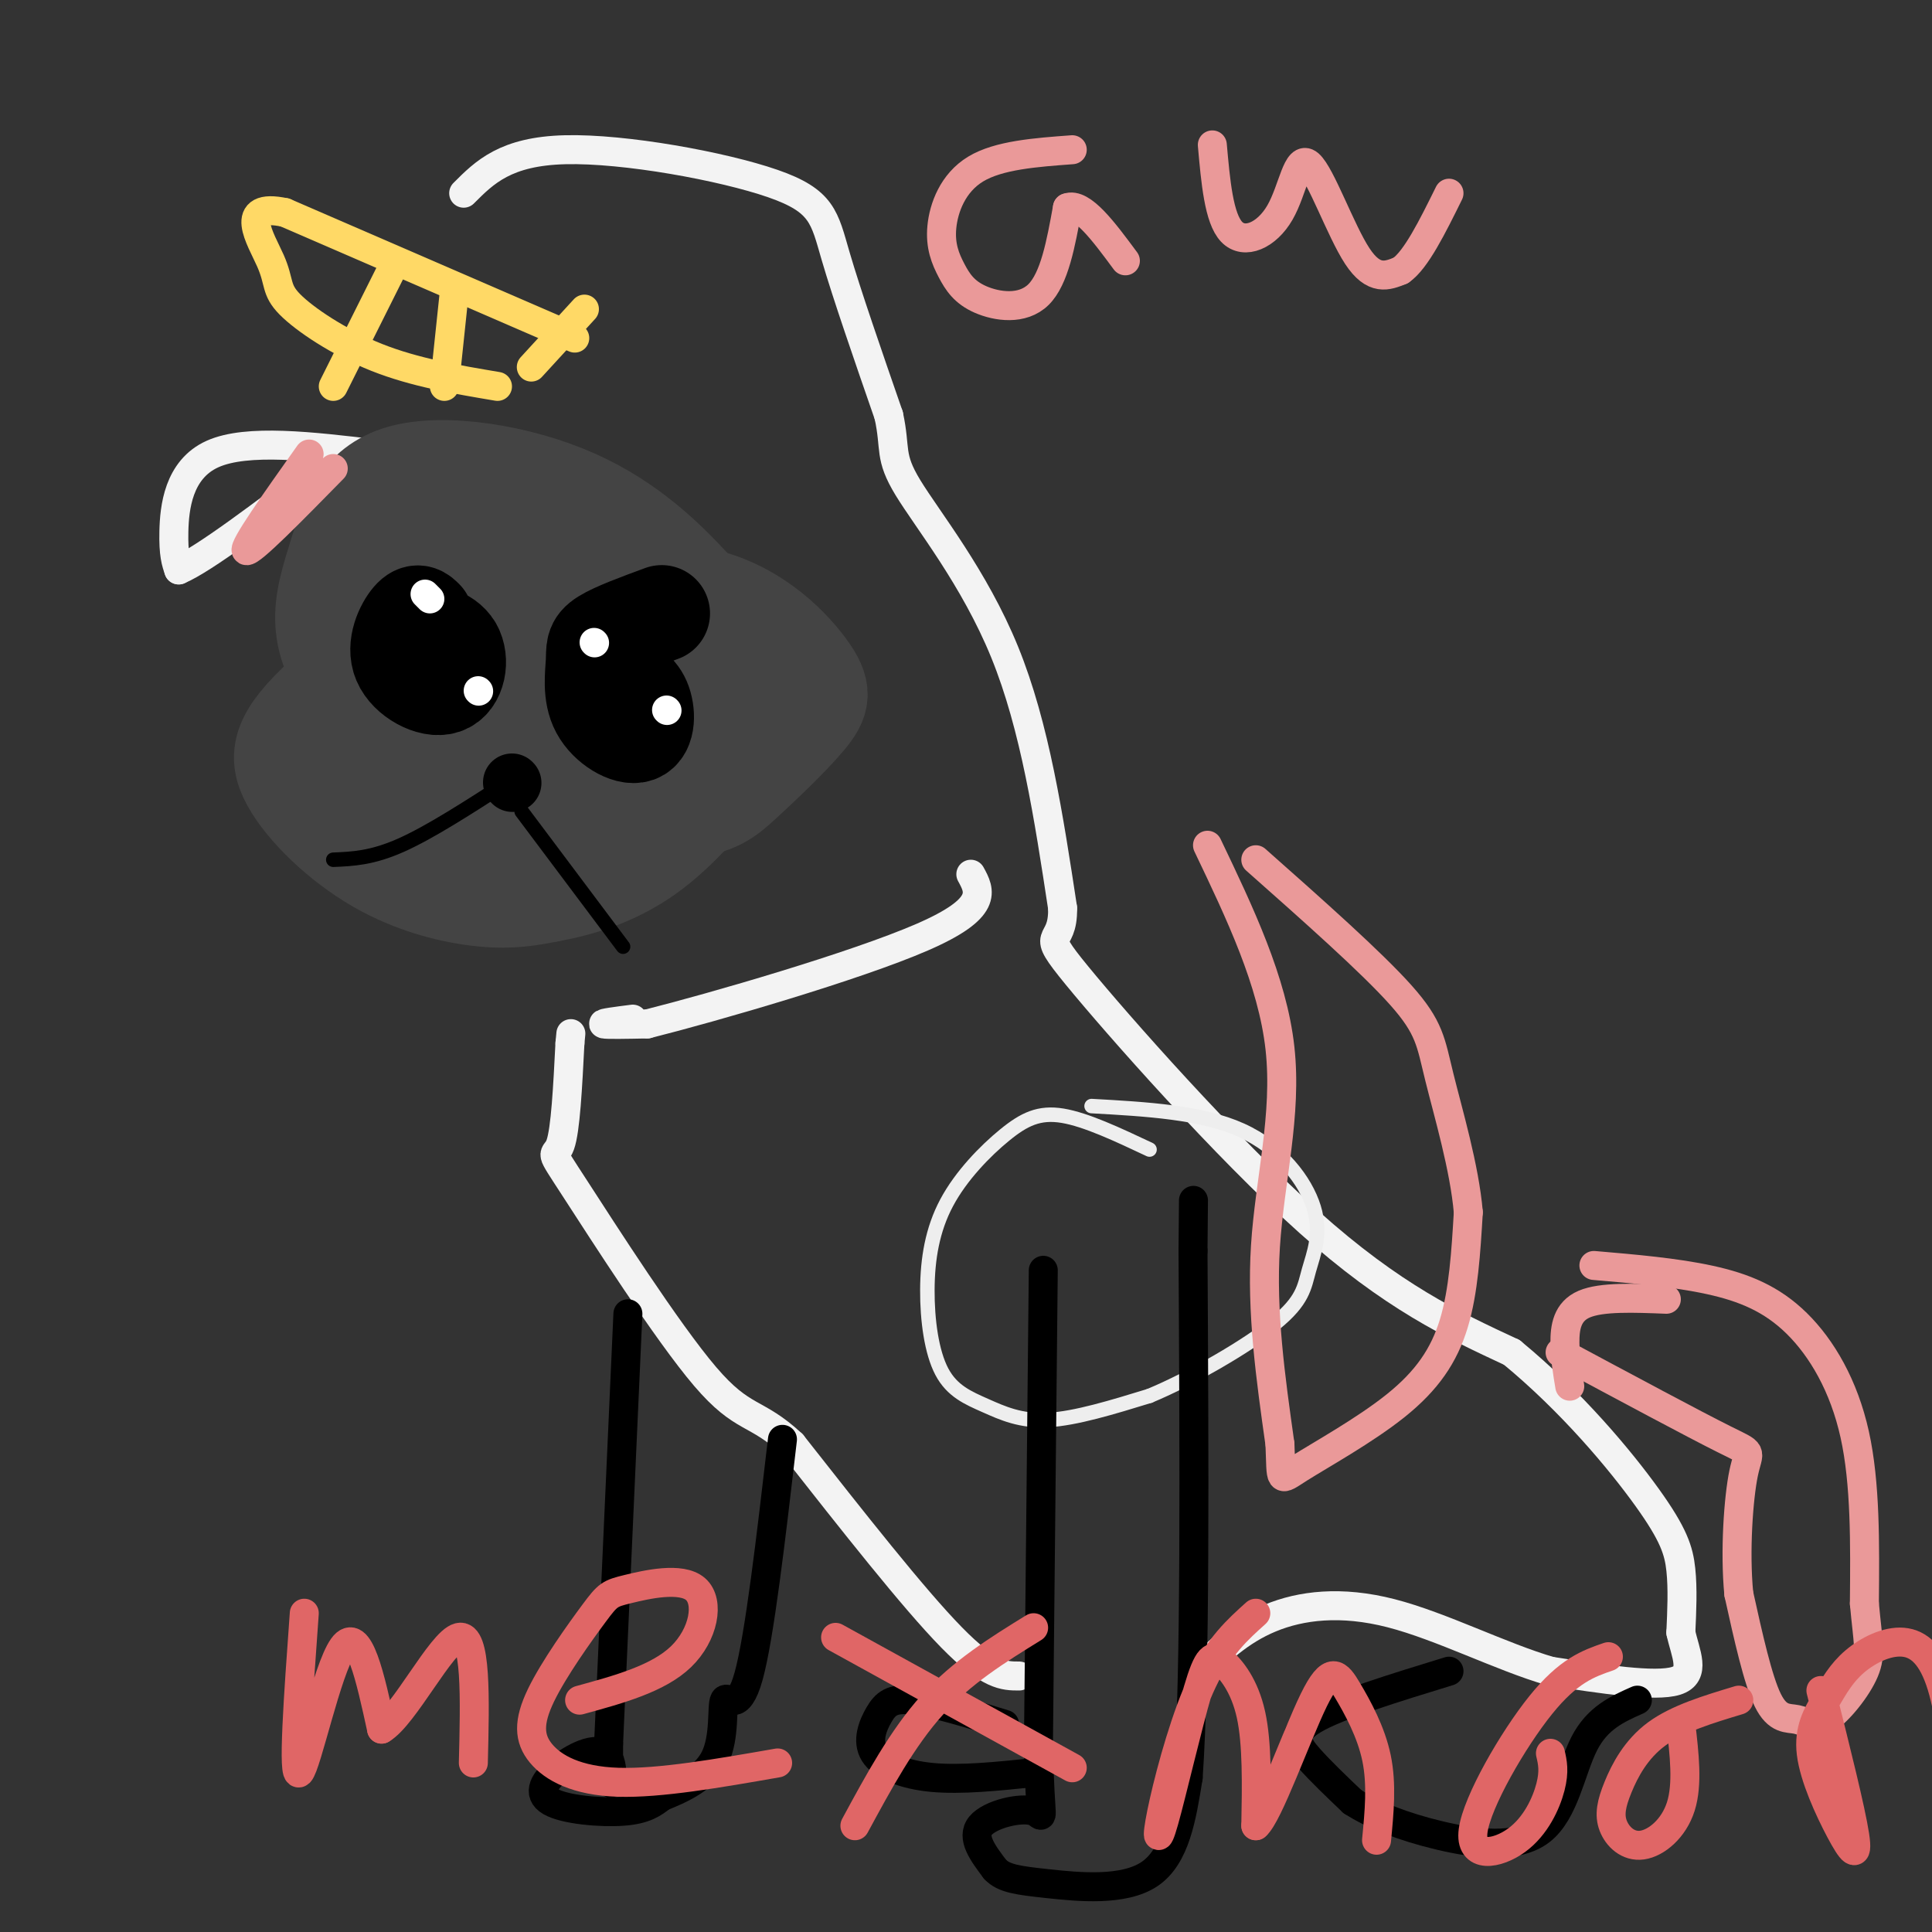 <svg viewBox='0 0 400 400' version='1.1' xmlns='http://www.w3.org/2000/svg' xmlns:xlink='http://www.w3.org/1999/xlink'><rect x="0" y="0" width="400" height="400" fill="#333333" stroke="none"/><g fill='none' stroke='#ffd966' stroke-width='6' stroke-linecap='round' stroke-linejoin='round'><path d='M119,70c0.000,0.000 -60.000,-26.000 -60,-26'/><path d='M59,44c-9.997,-2.147 -4.989,5.486 -3,10c1.989,4.514 0.959,5.907 4,9c3.041,3.093 10.155,7.884 18,11c7.845,3.116 16.423,4.558 25,6'/><path d='M81,56c0.000,0.000 -12.000,24.000 -12,24'/><path d='M94,61c0.000,0.000 -2.000,19.000 -2,19'/><path d='M121,64c0.000,0.000 -11.000,12.000 -11,12'/></g>
<g fill='none' stroke='#f3f3f3' stroke-width='6' stroke-linecap='round' stroke-linejoin='round'><path d='M78,94c-13.444,-1.600 -26.889,-3.200 -34,0c-7.111,3.200 -7.889,11.200 -8,16c-0.111,4.800 0.444,6.400 1,8'/><path d='M37,118c5.167,-2.167 17.583,-11.583 30,-21'/><path d='M96,40c4.333,-4.345 8.667,-8.690 21,-9c12.333,-0.310 32.667,3.417 43,7c10.333,3.583 10.667,7.024 13,15c2.333,7.976 6.667,20.488 11,33'/><path d='M184,86c1.560,7.107 -0.042,8.375 4,15c4.042,6.625 13.726,18.607 20,34c6.274,15.393 9.137,34.196 12,53'/><path d='M220,188c0.179,8.655 -5.375,3.792 3,14c8.375,10.208 30.679,35.488 48,51c17.321,15.512 29.661,21.256 42,27'/><path d='M313,280c12.417,10.226 22.458,22.292 28,30c5.542,7.708 6.583,11.060 7,15c0.417,3.940 0.208,8.470 0,13'/><path d='M348,338c0.933,4.333 3.267,8.667 -1,10c-4.267,1.333 -15.133,-0.333 -26,-2'/><path d='M321,346c-10.179,-2.952 -22.625,-9.333 -33,-12c-10.375,-2.667 -18.679,-1.619 -25,1c-6.321,2.619 -10.661,6.810 -15,11'/><path d='M211,347c-3.083,0.000 -6.167,0.000 -14,-8c-7.833,-8.000 -20.417,-24.000 -33,-40'/><path d='M164,299c-7.600,-7.072 -10.099,-4.751 -18,-14c-7.901,-9.249 -21.204,-30.067 -27,-39c-5.796,-8.933 -4.085,-5.981 -3,-9c1.085,-3.019 1.542,-12.010 2,-21'/><path d='M118,216c0.333,-3.500 0.167,-1.750 0,0'/><path d='M131,211c-3.250,0.417 -6.500,0.833 -6,1c0.500,0.167 4.750,0.083 9,0'/><path d='M134,212c13.622,-3.422 43.178,-11.978 57,-18c13.822,-6.022 11.911,-9.511 10,-13'/></g>
<g fill='none' stroke='#444444' stroke-width='20' stroke-linecap='round' stroke-linejoin='round'><path d='M110,111c-16.989,12.367 -33.978,24.734 -43,33c-9.022,8.266 -10.078,12.432 -7,18c3.078,5.568 10.290,12.537 18,17c7.710,4.463 15.917,6.418 22,7c6.083,0.582 10.041,-0.209 14,-1'/><path d='M114,185c5.742,-1.033 13.097,-3.114 20,-8c6.903,-4.886 13.355,-12.576 17,-18c3.645,-5.424 4.483,-8.580 4,-13c-0.483,-4.420 -2.288,-10.103 -4,-14c-1.712,-3.897 -3.331,-6.009 -8,-11c-4.669,-4.991 -12.389,-12.861 -24,-18c-11.611,-5.139 -27.114,-7.548 -36,-5c-8.886,2.548 -11.155,10.054 -13,16c-1.845,5.946 -3.266,10.332 -3,15c0.266,4.668 2.219,9.620 7,14c4.781,4.380 12.391,8.190 20,12'/><path d='M94,155c7.711,1.124 16.990,-2.065 22,-5c5.010,-2.935 5.752,-5.617 7,-9c1.248,-3.383 3.001,-7.467 3,-13c-0.001,-5.533 -1.757,-12.514 -3,-16c-1.243,-3.486 -1.974,-3.477 -6,-4c-4.026,-0.523 -11.349,-1.580 -15,-2c-3.651,-0.420 -3.632,-0.204 -7,3c-3.368,3.204 -10.123,9.396 -14,18c-3.877,8.604 -4.876,19.621 -5,26c-0.124,6.379 0.628,8.121 4,11c3.372,2.879 9.363,6.896 14,9c4.637,2.104 7.919,2.296 13,0c5.081,-2.296 11.960,-7.079 16,-10c4.040,-2.921 5.242,-3.979 8,-10c2.758,-6.021 7.074,-17.006 8,-24c0.926,-6.994 -1.537,-9.997 -4,-13'/><path d='M135,116c-3.079,-3.220 -8.777,-4.769 -13,-6c-4.223,-1.231 -6.972,-2.144 -12,0c-5.028,2.144 -12.337,7.347 -17,11c-4.663,3.653 -6.681,5.758 -8,11c-1.319,5.242 -1.940,13.621 -2,18c-0.060,4.379 0.439,4.760 3,7c2.561,2.240 7.183,6.341 11,9c3.817,2.659 6.830,3.875 15,4c8.170,0.125 21.496,-0.843 29,-2c7.504,-1.157 9.186,-2.504 13,-6c3.814,-3.496 9.758,-9.143 13,-13c3.242,-3.857 3.780,-5.926 0,-11c-3.780,-5.074 -11.879,-13.154 -24,-15c-12.121,-1.846 -28.263,2.541 -36,7c-7.737,4.459 -7.068,8.988 -3,13c4.068,4.012 11.534,7.506 19,11'/><path d='M123,154c4.639,1.496 6.737,-0.263 9,-2c2.263,-1.737 4.691,-3.451 4,-7c-0.691,-3.549 -4.500,-8.932 -9,-12c-4.500,-3.068 -9.691,-3.822 -15,-2c-5.309,1.822 -10.737,6.221 -14,8c-3.263,1.779 -4.361,0.937 -4,7c0.361,6.063 2.180,19.032 4,32'/></g>
<g fill='none' stroke='#000000' stroke-width='20' stroke-linecap='round' stroke-linejoin='round'><path d='M87,134c0.000,0.000 0.100,0.100 0.1,0.1'/><path d='M88,128c-0.799,-0.810 -1.598,-1.620 -3,0c-1.402,1.620 -3.407,5.671 -2,9c1.407,3.329 6.225,5.935 9,5c2.775,-0.935 3.507,-5.410 2,-8c-1.507,-2.590 -5.254,-3.295 -9,-4'/><path d='M137,127c-4.876,1.797 -9.751,3.593 -12,5c-2.249,1.407 -1.871,2.424 -2,5c-0.129,2.576 -0.767,6.711 1,10c1.767,3.289 5.937,5.732 8,5c2.063,-0.732 2.018,-4.638 1,-7c-1.018,-2.362 -3.009,-3.181 -5,-4'/></g>
<g fill='none' stroke='#ffffff' stroke-width='6' stroke-linecap='round' stroke-linejoin='round'><path d='M88,123c0.000,0.000 1.000,1.000 1,1'/><path d='M99,143c0.000,0.000 0.100,0.100 0.1,0.1'/><path d='M123,133c0.000,0.000 0.100,0.100 0.1,0.1'/><path d='M138,147c0.000,0.000 0.100,0.100 0.1,0.1'/></g>
<g fill='none' stroke='#000000' stroke-width='12' stroke-linecap='round' stroke-linejoin='round'><path d='M106,162c0.000,0.000 0.100,0.100 0.1,0.1'/></g>
<g fill='none' stroke='#000000' stroke-width='3' stroke-linecap='round' stroke-linejoin='round'><path d='M105,162c-8.000,5.167 -16.000,10.333 -22,13c-6.000,2.667 -10.000,2.833 -14,3'/><path d='M108,168c0.000,0.000 21.000,28.000 21,28'/></g>
<g fill='none' stroke='#eeeeee' stroke-width='3' stroke-linecap='round' stroke-linejoin='round'><path d='M238,238c-6.578,-3.100 -13.155,-6.199 -18,-7c-4.845,-0.801 -7.956,0.697 -12,4c-4.044,3.303 -9.020,8.413 -12,14c-2.980,5.587 -3.964,11.652 -4,18c-0.036,6.348 0.877,12.980 3,17c2.123,4.020 5.456,5.428 9,7c3.544,1.572 7.298,3.306 13,3c5.702,-0.306 13.351,-2.653 21,-5'/><path d='M238,289c8.767,-3.650 20.183,-10.276 26,-15c5.817,-4.724 6.033,-7.544 7,-11c0.967,-3.456 2.683,-7.546 1,-13c-1.683,-5.454 -6.767,-12.273 -15,-16c-8.233,-3.727 -19.617,-4.364 -31,-5'/></g>
<g fill='none' stroke='#000000' stroke-width='6' stroke-linecap='round' stroke-linejoin='round'><path d='M216,263c0.000,0.000 -1.000,98.000 -1,98'/><path d='M215,361c0.310,18.262 1.583,14.917 -1,14c-2.583,-0.917 -9.024,0.595 -11,3c-1.976,2.405 0.512,5.702 3,9'/><path d='M206,387c1.798,1.952 4.792,2.333 11,3c6.208,0.667 15.631,1.619 21,-2c5.369,-3.619 6.685,-11.810 8,-20'/><path d='M246,368c1.500,-21.500 1.250,-65.250 1,-109'/><path d='M247,259c0.167,-18.167 0.083,-9.083 0,0'/><path d='M130,272c0.000,0.000 -4.000,89.000 -4,89'/><path d='M126,361c-0.102,14.429 1.644,6.002 0,3c-1.644,-3.002 -6.678,-0.578 -10,2c-3.322,2.578 -4.933,5.309 -2,7c2.933,1.691 10.409,2.340 15,2c4.591,-0.340 6.295,-1.670 8,-3'/><path d='M137,372c3.665,-1.472 8.828,-3.652 11,-8c2.172,-4.348 1.354,-10.863 2,-12c0.646,-1.137 2.756,3.104 5,-5c2.244,-8.104 4.622,-28.552 7,-49'/><path d='M300,346c-11.511,3.533 -23.022,7.067 -28,10c-4.978,2.933 -3.422,5.267 -1,8c2.422,2.733 5.711,5.867 9,9'/><path d='M280,373c4.305,2.780 10.566,5.230 18,7c7.434,1.770 16.040,2.861 21,-1c4.960,-3.861 6.274,-12.675 9,-18c2.726,-5.325 6.863,-7.163 11,-9'/><path d='M208,357c-7.330,-2.252 -14.660,-4.504 -19,-5c-4.340,-0.496 -5.689,0.764 -7,3c-1.311,2.236 -2.584,5.448 -1,8c1.584,2.552 6.024,4.443 12,5c5.976,0.557 13.488,-0.222 21,-1'/></g>
<g fill='none' stroke='#ea9999' stroke-width='6' stroke-linecap='round' stroke-linejoin='round'><path d='M250,175c6.733,14.089 13.467,28.178 15,42c1.533,13.822 -2.133,27.378 -3,41c-0.867,13.622 1.067,27.311 3,41'/><path d='M265,299c0.340,8.065 -0.311,7.729 4,5c4.311,-2.729 13.584,-7.850 20,-13c6.416,-5.150 9.976,-10.329 12,-17c2.024,-6.671 2.512,-14.836 3,-23'/><path d='M304,251c-0.774,-9.214 -4.208,-20.750 -6,-28c-1.792,-7.250 -1.940,-10.214 -8,-17c-6.060,-6.786 -18.030,-17.393 -30,-28'/><path d='M330,262c8.452,0.726 16.905,1.452 24,3c7.095,1.548 12.833,3.917 18,9c5.167,5.083 9.762,12.881 12,23c2.238,10.119 2.119,22.560 2,35'/><path d='M386,332c0.718,7.977 1.513,10.419 0,14c-1.513,3.581 -5.333,8.300 -8,10c-2.667,1.700 -4.179,0.381 -6,0c-1.821,-0.381 -3.949,0.177 -6,-4c-2.051,-4.177 -4.026,-13.088 -6,-22'/><path d='M360,330c-0.869,-8.857 -0.042,-20.000 1,-25c1.042,-5.000 2.298,-3.857 -4,-7c-6.298,-3.143 -20.149,-10.571 -34,-18'/><path d='M345,269c-6.711,-0.267 -13.422,-0.533 -17,1c-3.578,1.533 -4.022,4.867 -4,8c0.022,3.133 0.511,6.067 1,9'/><path d='M64,94c-6.917,9.750 -13.833,19.500 -13,20c0.833,0.500 9.417,-8.250 18,-17'/><path d='M222,31c-7.625,0.562 -15.250,1.123 -20,4c-4.750,2.877 -6.624,8.069 -7,12c-0.376,3.931 0.744,6.600 2,9c1.256,2.400 2.646,4.531 6,6c3.354,1.469 8.673,2.277 12,-1c3.327,-3.277 4.664,-10.638 6,-18'/><path d='M221,43c3.000,-1.167 7.500,4.917 12,11'/><path d='M251,30c0.675,7.611 1.349,15.222 4,18c2.651,2.778 7.278,0.724 10,-4c2.722,-4.724 3.541,-12.118 6,-10c2.459,2.118 6.560,13.748 10,19c3.440,5.252 6.220,4.126 9,3'/><path d='M290,56c3.167,-2.167 6.583,-9.083 10,-16'/></g>
<g fill='none' stroke='#e06666' stroke-width='6' stroke-linecap='round' stroke-linejoin='round'><path d='M63,334c-1.244,17.200 -2.489,34.400 -1,33c1.489,-1.400 5.711,-21.400 9,-26c3.289,-4.600 5.644,6.200 8,17'/><path d='M79,358c4.667,-2.733 12.333,-18.067 16,-19c3.667,-0.933 3.333,12.533 3,26'/><path d='M120,352c8.145,-2.228 16.291,-4.456 21,-9c4.709,-4.544 5.982,-11.404 3,-14c-2.982,-2.596 -10.218,-0.926 -14,0c-3.782,0.926 -4.110,1.110 -7,5c-2.890,3.890 -8.342,11.486 -11,17c-2.658,5.514 -2.523,8.946 0,12c2.523,3.054 7.435,5.730 16,6c8.565,0.270 20.782,-1.865 33,-4'/><path d='M173,339c0.000,0.000 49.000,27.000 49,27'/><path d='M214,337c-7.417,4.583 -14.833,9.167 -21,16c-6.167,6.833 -11.083,15.917 -16,25'/><path d='M260,334c-3.793,3.410 -7.585,6.820 -11,14c-3.415,7.180 -6.452,18.130 -8,25c-1.548,6.870 -1.605,9.661 0,4c1.605,-5.661 4.874,-19.775 7,-27c2.126,-7.225 3.111,-7.561 5,-6c1.889,1.561 4.683,5.017 6,11c1.317,5.983 1.159,14.491 1,23'/><path d='M260,378c2.544,-2.040 8.404,-18.640 12,-26c3.596,-7.360 4.930,-5.482 7,-2c2.070,3.482 4.877,8.566 6,14c1.123,5.434 0.561,11.217 0,17'/><path d='M333,343c-4.115,1.419 -8.230,2.839 -14,10c-5.770,7.161 -13.196,20.064 -14,26c-0.804,5.936 5.014,4.906 9,2c3.986,-2.906 6.139,-7.687 7,-11c0.861,-3.313 0.431,-5.156 0,-7'/><path d='M360,352c-6.341,1.913 -12.682,3.826 -17,7c-4.318,3.174 -6.613,7.607 -8,11c-1.387,3.393 -1.867,5.744 -1,8c0.867,2.256 3.079,4.415 6,4c2.921,-0.415 6.549,-3.404 8,-8c1.451,-4.596 0.726,-10.798 0,-17'/><path d='M377,350c3.100,12.382 6.200,24.764 7,30c0.800,5.236 -0.701,3.325 -3,-1c-2.299,-4.325 -5.395,-11.064 -6,-16c-0.605,-4.936 1.283,-8.068 3,-11c1.717,-2.932 3.264,-5.662 6,-8c2.736,-2.338 6.660,-4.283 10,-4c3.340,0.283 6.097,2.795 8,9c1.903,6.205 2.951,16.102 4,26'/></g>
</svg>